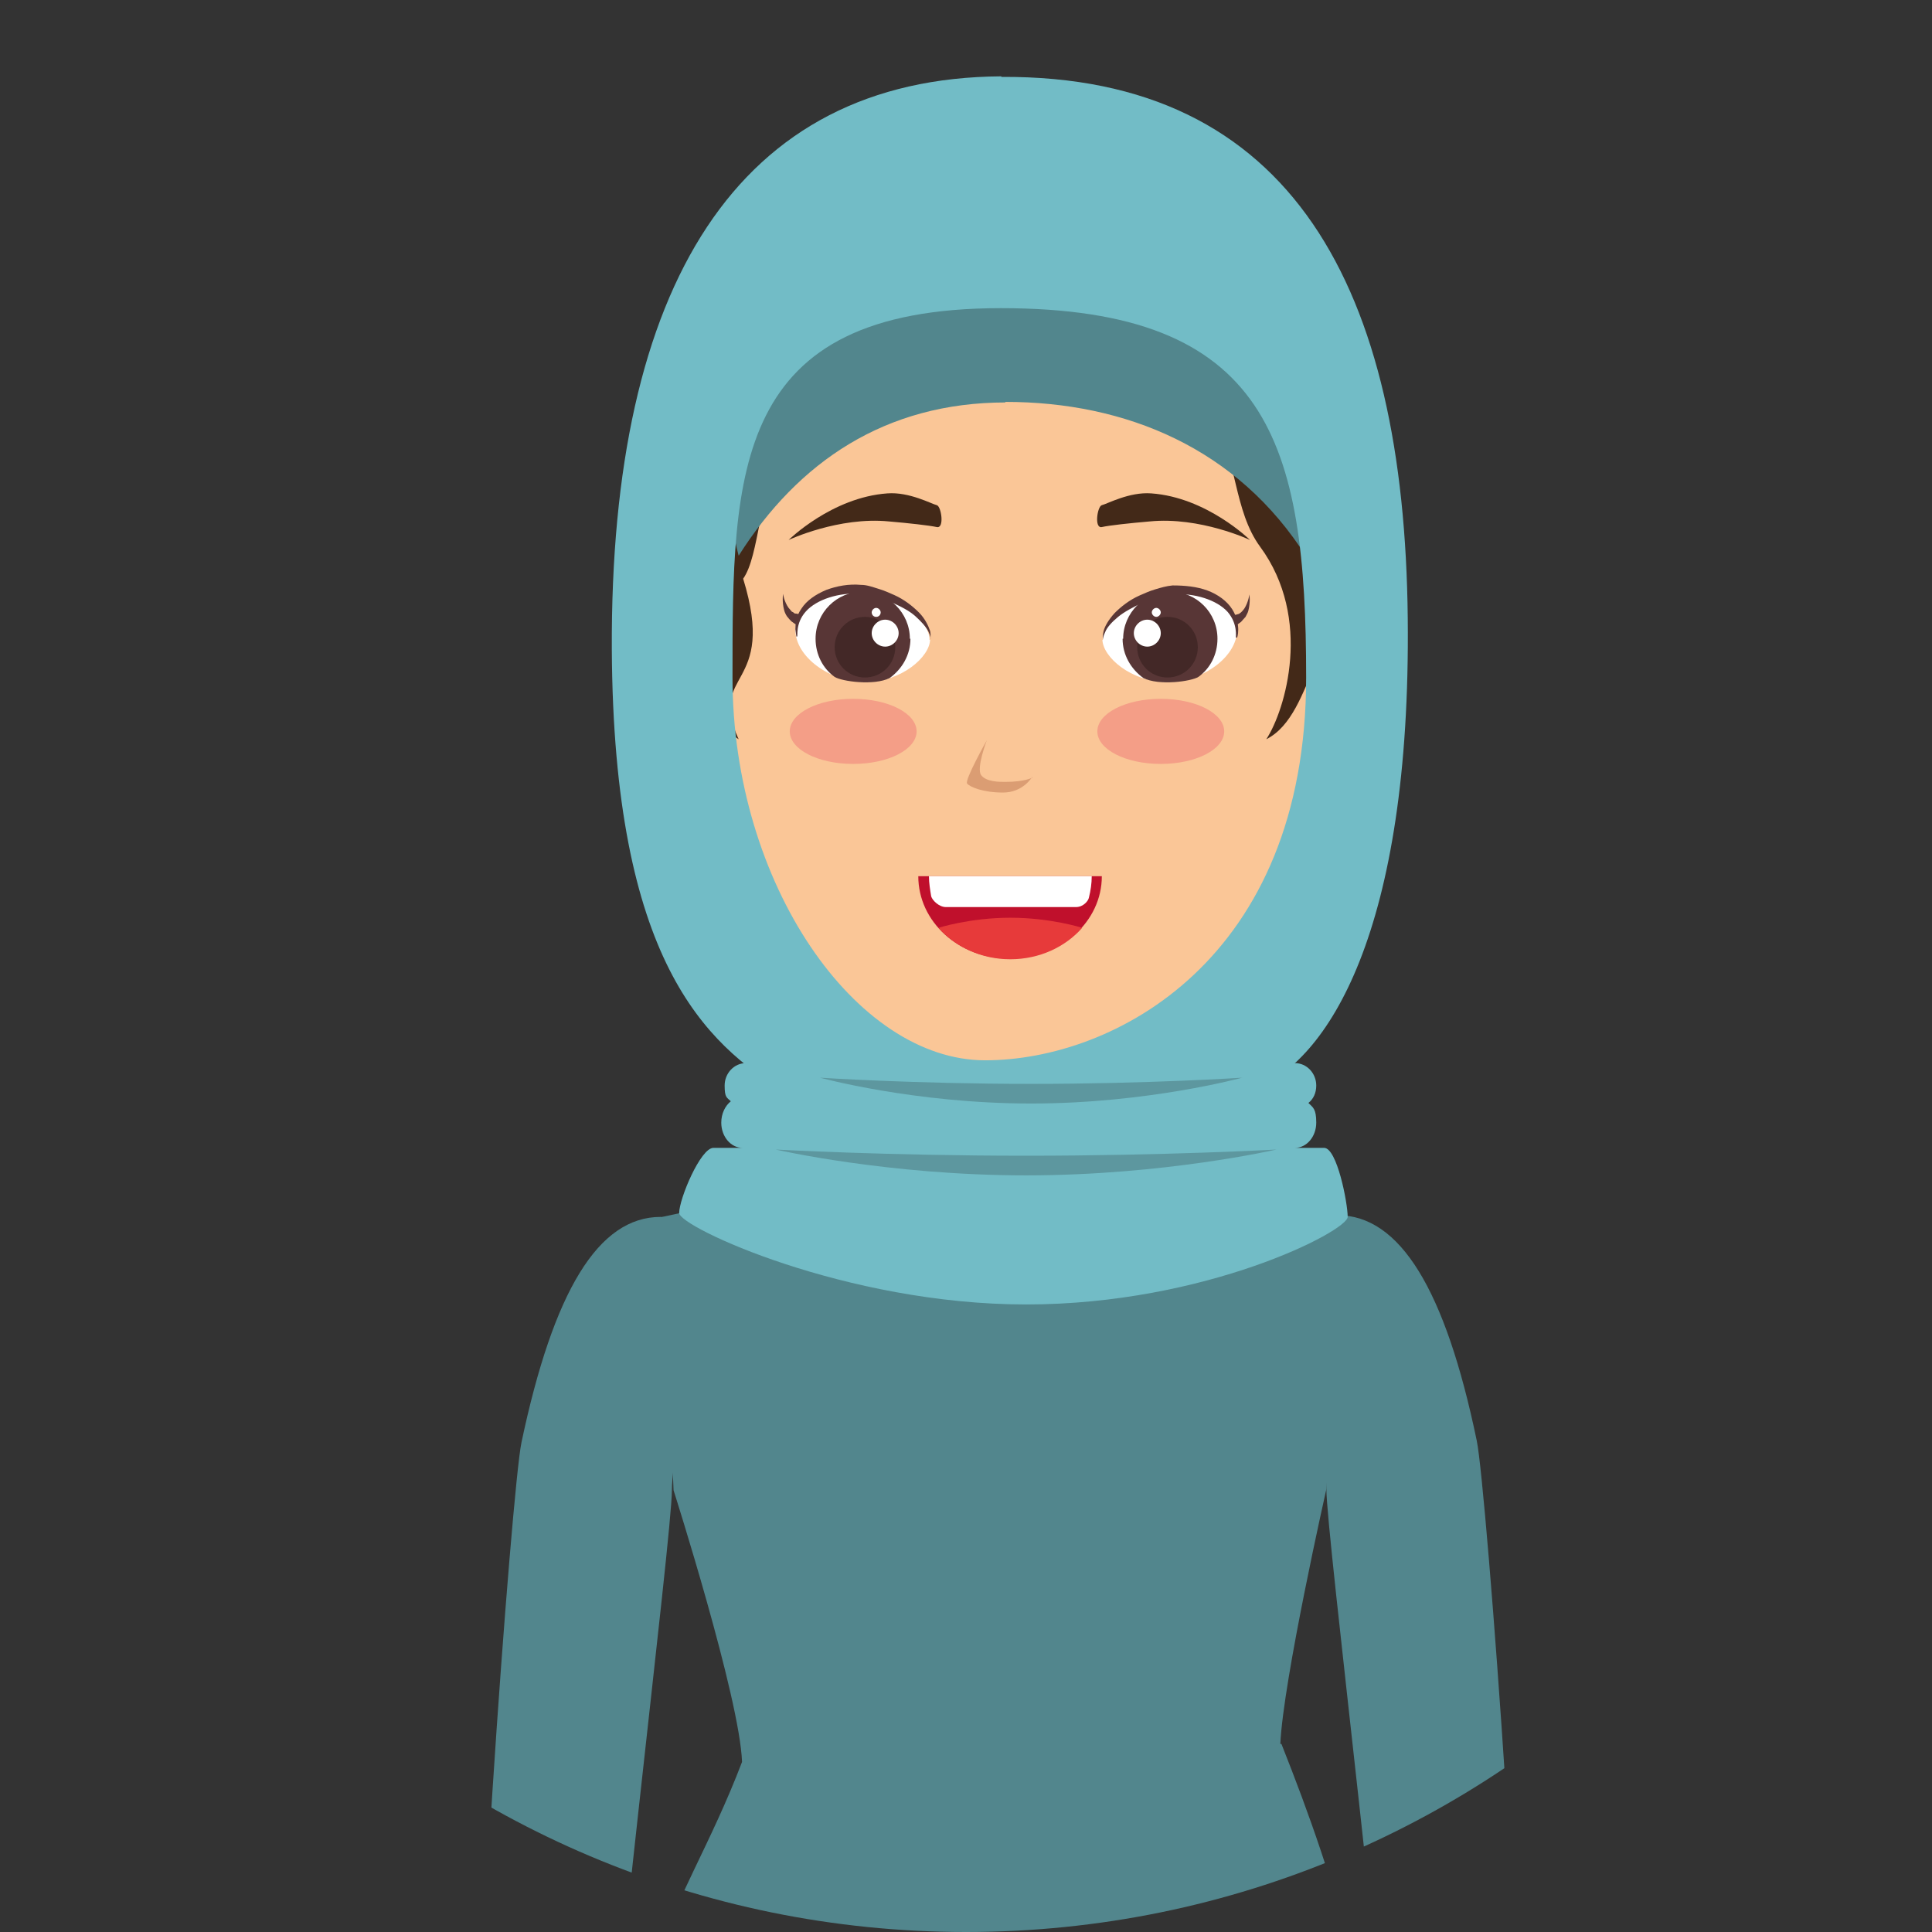 <?xml version="1.0" encoding="UTF-8"?>
<svg xmlns="http://www.w3.org/2000/svg" xmlns:xlink="http://www.w3.org/1999/xlink" version="1.1" viewBox="0 0 344.2 344.2">
  <rect x="0" y="0" width="344.2" height="344.2" fill="#333333" stroke="none"/>
  <defs>
    <style>
      .cls-1 {
        fill: none;
      }

      .cls-2 {
        fill: #87382c;
      }

      .cls-3 {
        fill: #5d979f;
      }

      .cls-4 {
        fill: #f49e87;
      }

      .cls-5 {
        fill: #e73a3a;
      }

      .cls-6 {
        fill: #52868d;
      }

      .cls-7 {
        fill: #c0102c;
      }

      .cls-8 {
        fill: #583636;
      }

      .cls-9 {
        fill: #432918;
      }

      .cls-10 {
        fill: #72bcc6;
      }

      .cls-11 {
        fill: #fff;
      }

      .cls-12 {
        fill: #432827;
      }

      .cls-13 {
        fill: #db9d73;
      }

      .cls-14 {
        fill: #fac697;
      }

      .cls-15 {
        clip-path: url(#clippath);
      }
    </style>
    <clipPath id="clippath">
      <path class="cls-1" d="M344.2,172.1c0,95-77,172.1-172.1,172.1S0,267.1,0,172.1,77,0,172.1,0s172.1,77,172.1,172.1Z"/>
    </clipPath>
  </defs>
  <!-- Generator: Adobe Illustrator 28.7.1, SVG Export Plug-In . SVG Version: 1.2.0 Build 142)  -->
  <g>
    <g id="Layer_2">
      <g id="Capa_1">
        <g class="cls-15">
          <g>
            <path class="cls-2" d="M150,219.9h54.7v-20.2s-5.8-5.3-24.2-5.3-25.8,3.6-25.8,3.6l-4.7,22h0Z"/>
            <polygon class="cls-14" points="132 262.4 225.9 262.4 234.5 216.6 194.7 208 194.7 181.9 163.2 181.9 163.2 208 123.4 216.6 132 262.4"/>
            <path class="cls-13" d="M163.2,187.2s7.1,10.6,16.3,10.6,15.3-10.6,15.3-10.6v-5.3h-31.6v5.3Z"/>
            <path class="cls-14" d="M232.6,143.7c-5.4,17-30.1,47.8-52.5,47.8s-46.6-25.5-52.9-47.8c-6.3-22.2-4-47.8-4-47.8,0-30.3,9-62.9,57-62.9s57,37.8,57,67.1c0,0,.9,26.5-4.5,43.5h-.1Z"/>
            <path class="cls-14" d="M113.8,131.7c3,10,8.6,14,10.9,8.8,2.3-5.1,6.9-7.9,5.5-16.4-1.4-8.5-9.1-17.5-13.8-14.9-7.4,4-5.1,14.3-2.6,22.5Z"/>
            <path class="cls-14" d="M246.6,128.1c-3,10-11,16.5-13.4,11.3-2.3-5.1-6.9-7.9-5.5-16.4,1.4-8.5,10.4-17.4,15.1-14.9,7.4,4,6.2,11.8,3.7,20h0Z"/>
            <path class="cls-9" d="M225.6,131.7c9-4.5,8-23.7,19.2-23.7,7.9-39-10.9-92.4-64.8-92.4s-71,58.1-68.7,94.6c10.3-6.8,6.2,12.7,20.3,21.5-5.7-12.3,6.9-8.8.8-28.6,5.9-8.4-1.4-42.7,46.5-42.7s36.2,24.2,45.6,37c9.4,12.8,4.5,29.1,1.1,34.3Z"/>
            <path class="cls-6" d="M263.1,256.7c1.7,8,9.3,109.7,8.5,146.1-2.2,4.3-18.3,10.2-20.8,6.9-3.5-49-14.5-136.2-14.5-144.5s-9.1-48.7,2-48.7,19.2,13.2,24.8,40.2Z"/>
            <path class="cls-6" d="M228.1,310.7c.5-11.3,8.2-45.4,8.2-45.4l2-48.7-21.7-4.7-11.7-12.2-32.5,3.4-21-3.2-11.7,12.2-21.7,4.7,2,48.7s11.8,37,12.2,48.4c-11,28.9-25.5,39.3-28.2,112.1-2.7,72.9-11.9,389.8-11.9,389.8h179.7s-15.8-356.3-20.8-406c-5-49.7-12.8-74.1-22.7-99.1h-.2Z"/>
            <path class="cls-6" d="M92.9,257c-1.7,8-9.3,109.8-8.5,146.1,2.2,4.3,18.3,10.2,20.8,6.9,3.5-49,14.5-136.2,14.5-144.5s9.1-48.7-2-48.7-19.1,13.2-24.8,40.2Z"/>
            <path class="cls-8" d="M141.7,111.2s-.3-.2-.7-.5c-.2-.2-.5-.5-.8-.9-.2-.3-.4-.7-.5-1.1-.4-1.5-.2-2.9-.2-2.9,0,0,.2,1.4,1,2.5.2.2.4.5.6.7.2,0,.3.2.5.3.5,0,.9.2.9.2.5,0,.7.6.6,1.1-.1.5-.6.7-1.1.6,0,0-.2,0-.2,0h-.1Z"/>
            <path class="cls-11" d="M165.7,113.9c0,3.1-5.1,7.6-11.5,7.6s-12.5-4.5-12.5-9.3,6.7-8,12.4-6.9c6.3,1.2,11.5,5.3,11.5,8.7h.1Z"/>
            <path class="cls-8" d="M162.2,113.8c0,2.9-1.5,5.4-3.7,7-2.8,1.4-8.5.6-9.8-.2-2.1-1.5-3.4-4-3.4-6.8,0-4.7,3.8-8.4,8.4-8.4s8.4,3.8,8.4,8.4h.1Z"/>
            <path class="cls-8" d="M141.9,113.5s-.1-.5-.2-1.4c0-.9.1-2.3,1.1-3.7.9-1.4,2.5-2.5,4.4-3.3,1.9-.7,4-1.1,6.2-.9,1.1,0,2.1.4,3.1.7,1,.3,1.9.7,2.8,1.1,1.8.8,3.3,2,4.4,3.1,1.1,1.1,1.7,2.4,2,3.3.2.9,0,1.4.1,1.4,0,0,0-.5-.4-1.3s-1.2-1.7-2.3-2.7-2.7-1.8-4.3-2.5c-.8-.4-1.7-.7-2.7-.9-.9-.3-1.9-.4-2.8-.6-3.8-.3-7.8,1-9.7,3.1-2,2.2-1.4,4.6-1.6,4.5h-.1Z"/>
            <path class="cls-12" d="M159.5,115.3c0,3-2.4,5.4-5.4,5.4s-5.4-2.4-5.4-5.4,2.4-5.4,5.4-5.4,5.4,2.4,5.4,5.4Z"/>
            <path class="cls-11" d="M155.3,112.8c0,1.3,1.1,2.4,2.4,2.4s2.4-1.1,2.4-2.4-1.1-2.4-2.4-2.4-2.4,1.1-2.4,2.4Z"/>
            <path class="cls-11" d="M156.9,109.1c0,.4-.3.8-.8.8s-.8-.4-.8-.8.4-.8.8-.8.8.4.8.8Z"/>
            <path class="cls-8" d="M219.7,109.6s.3,0,.9-.2c.2,0,.3-.2.5-.3.2-.2.4-.4.6-.7.7-1.1.9-2.5.9-2.5,0,0,.2,1.4-.2,2.9-.1.4-.3.7-.5,1.1-.3.3-.6.7-.8.9-.4.3-.7.5-.7.5-.4.3-.9.2-1.2-.2-.3-.4-.1-.9.2-1.2,0,0,.2,0,.2,0v-.2Z"/>
            <path class="cls-11" d="M196.4,113.9c0,3.1,5.1,7.6,11.5,7.6s12.5-4.5,12.5-9.3-6.7-8-12.4-6.9c-6.3,1.2-11.5,5.3-11.5,8.7h-.1Z"/>
            <path class="cls-8" d="M200,113.8c0,2.9,1.5,5.4,3.7,7,2.8,1.4,8.5.6,9.8-.2,2.1-1.5,3.4-4,3.4-6.8,0-4.7-3.8-8.4-8.4-8.4s-8.4,3.8-8.4,8.4h-.1Z"/>
            <path class="cls-8" d="M220.2,113.5c-.1,0,.4-2.3-1.5-4.5-1.9-2.1-5.9-3.4-9.7-3.1-.9,0-1.9.3-2.8.6-.9.2-1.8.6-2.7.9-1.7.8-3.2,1.6-4.3,2.5s-2,1.9-2.3,2.7c-.4.8-.4,1.3-.4,1.3,0,0-.1-.5.1-1.4.2-.9.9-2.1,2-3.3,1.1-1.1,2.6-2.3,4.4-3.1.9-.4,1.8-.8,2.8-1.1,1-.3,2-.6,3.1-.7,2.2,0,4.3.2,6.2.9,1.9.7,3.5,1.9,4.4,3.3s1.1,2.8,1.1,3.7-.2,1.4-.2,1.4h-.2Z"/>
            <path class="cls-12" d="M202.6,115.3c0,3,2.4,5.4,5.4,5.4s5.4-2.4,5.4-5.4-2.4-5.4-5.4-5.4-5.4,2.4-5.4,5.4Z"/>
            <path class="cls-11" d="M206.8,112.8c0,1.3-1.1,2.4-2.4,2.4s-2.4-1.1-2.4-2.4,1.1-2.4,2.4-2.4,2.4,1.1,2.4,2.4Z"/>
            <path class="cls-11" d="M205.2,109.1c0,.4.4.8.8.8s.8-.4.8-.8-.4-.8-.8-.8-.8.4-.8.8Z"/>
            <path class="cls-13" d="M183.9,138.4s-1.6,2.8-5.2,2.8-5.9-1-6.4-1.6,3.5-7.7,3.5-7.7c0,0-1.9,5-1,6.2s3.2,1.2,4.3,1.2c3.6,0,4.9-.8,4.9-.8h-.1Z"/>
            <path class="cls-7" d="M196.3,156.1c0,8.1-7.3,14.7-16.4,14.7s-16.3-6.6-16.3-14.7h32.7Z"/>
            <path class="cls-5" d="M167.2,165.3c3,3.4,7.6,5.6,12.8,5.6s9.8-2.2,12.8-5.6c0,0-5.6-1.8-12.8-1.8s-12.8,1.8-12.8,1.8Z"/>
            <path class="cls-11" d="M194,159.9c.3-1.2.5-2.5.5-3.8h-29c0,1.2.2,2.4.4,3.6.2.7,1.4,1.9,2.6,1.9h23.2c1.3,0,2.2-1.1,2.3-1.7Z"/>
            <path class="cls-9" d="M222.7,96.2s-8.9-4.2-17.9-3.3c-3.5.3-7.2.7-8.5,1-1.4.3-.8-3.7,0-3.9.9-.2,4.9-2.4,8.8-2.1,9.9.7,17.6,8.3,17.6,8.3h0Z"/>
            <path class="cls-9" d="M140.5,96.2s8.9-4.2,17.9-3.3c3.5.3,7.1.7,8.5,1s.8-3.7,0-3.9c-.9-.2-4.9-2.4-8.8-2.1-9.9.7-17.6,8.3-17.6,8.3h0Z"/>
            <path class="cls-4" d="M218.1,130.3c0,3.2-5,5.8-11.3,5.8s-11.3-2.6-11.3-5.8,5-5.8,11.3-5.8,11.3,2.6,11.3,5.8Z"/>
            <path class="cls-4" d="M163.3,130.3c0,3.2-5,5.8-11.3,5.8s-11.3-2.6-11.3-5.8,5-5.8,11.3-5.8,11.3,2.6,11.3,5.8Z"/>
            <path class="cls-6" d="M179.1,71.6c21.4,0,41.4,8.2,53.7,27.7,0-39.5-28.1-55.3-52.6-55.3s-56.7,25.4-48.6,55c10.6-16.7,26.1-27.3,47.6-27.3h-.1Z"/>
            <path class="cls-10" d="M178.4,13.6c-47,.3-69.7,37.2-69.4,102.1.3,55.5,16.7,70.2,30.9,78.9,11.7,5.5,71.5,5.2,83.2-.4,13.5-4.9,28.3-28.4,27.7-84.1-.6-58.5-20.4-96.7-72.4-96.4h0ZM232.7,120.7c0,50.2-34.2,68.2-57.2,68.2s-45-31.4-45-68.2,0-65.8,47.8-65.8,54.4,24,54.4,65.8h0Z"/>
            <path class="cls-10" d="M235.9,204.5h-5.2c2.1,0,3.8-2,3.8-4.5s-.6-2.7-1.4-3.5c.9-.7,1.4-1.8,1.4-3.1,0-2.2-1.7-4-3.8-4h-97.8c-2.1,0-3.8,1.8-3.8,4s.4,2.1,1.1,2.8c-1,.8-1.7,2.2-1.7,3.8,0,2.5,1.7,4.5,3.8,4.5h-5.2c-2.3,0-6.1,9.1-6.1,11.6s29.7,16.3,61.8,16.3,57.3-13.1,57.3-15.6-1.9-12.3-4.2-12.3h0Z"/>
            <path class="cls-3" d="M221.3,192s-16.8,4.6-37.6,4.6-37.6-4.6-37.6-4.6c0,0,16.8,1.1,37.6,1.1s37.6-1.1,37.6-1.1h0Z"/>
            <path class="cls-3" d="M227.4,204.8s-20,4.6-44.6,4.6-44.6-4.6-44.6-4.6c0,0,20,1.1,44.6,1.1s44.6-1.1,44.6-1.1Z"/>
          </g>
        </g>
      </g>
    </g>
  </g>
</svg>